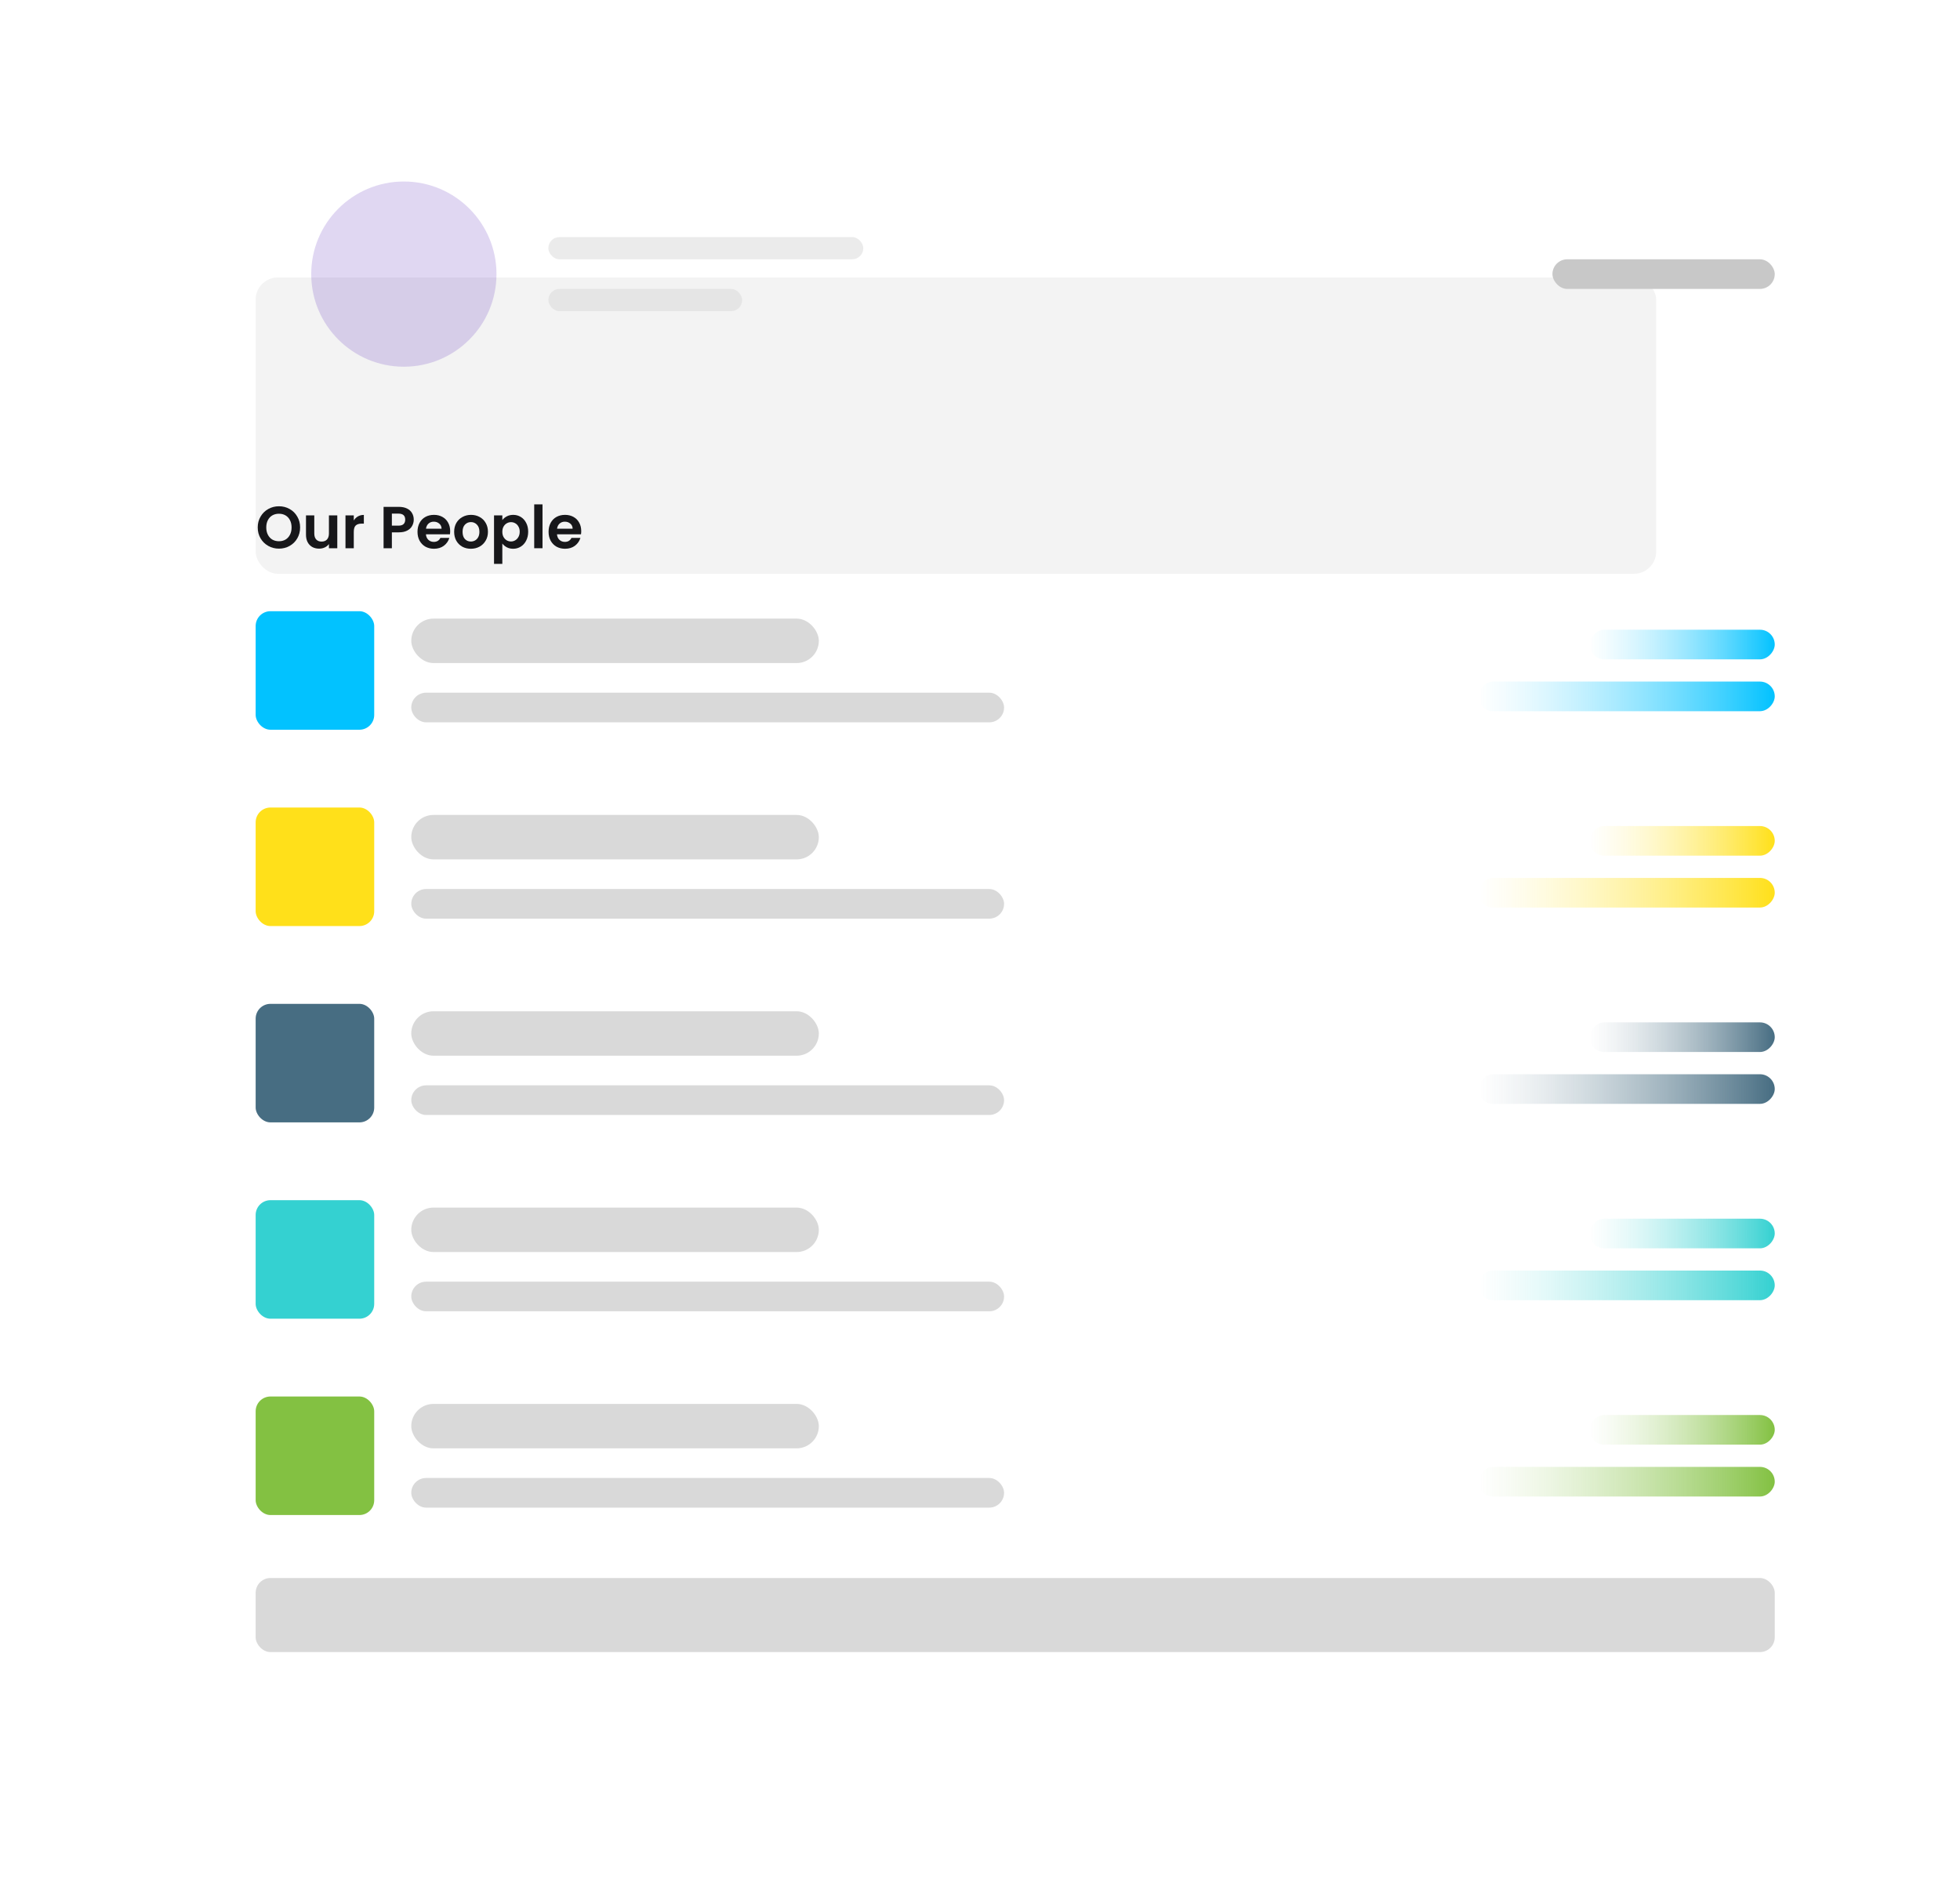 <svg width="529" height="510" viewBox="0 0 529 510" fill="none" xmlns="http://www.w3.org/2000/svg">
<g filter="url(#filter0_d_329_466)">
<rect x="49" y="14" width="450" height="450" rx="10" fill="white"/>
</g>
<path d="M156.875 143.376C156.875 143.696 156.854 143.984 156.811 144.24H150.331C150.384 144.88 150.608 145.381 151.003 145.744C151.398 146.107 151.883 146.288 152.459 146.288C153.291 146.288 153.883 145.931 154.235 145.216H156.651C156.395 146.069 155.904 146.773 155.179 147.328C154.454 147.872 153.563 148.144 152.507 148.144C151.654 148.144 150.886 147.957 150.203 147.584C149.531 147.2 149.003 146.661 148.619 145.968C148.246 145.275 148.059 144.475 148.059 143.568C148.059 142.651 148.246 141.845 148.619 141.152C148.992 140.459 149.515 139.925 150.187 139.552C150.859 139.179 151.632 138.992 152.507 138.992C153.35 138.992 154.102 139.173 154.763 139.536C155.435 139.899 155.952 140.416 156.315 141.088C156.688 141.749 156.875 142.512 156.875 143.376ZM154.555 142.736C154.544 142.16 154.336 141.701 153.931 141.36C153.526 141.008 153.03 140.832 152.443 140.832C151.888 140.832 151.419 141.003 151.035 141.344C150.662 141.675 150.432 142.139 150.347 142.736H154.555Z" fill="#18181B"/>
<path d="M146.422 136.16V148H144.182V136.16H146.422Z" fill="#18181B"/>
<path d="M135.578 140.416C135.866 140.011 136.261 139.675 136.762 139.408C137.274 139.131 137.856 138.992 138.506 138.992C139.264 138.992 139.946 139.179 140.554 139.552C141.173 139.925 141.658 140.459 142.01 141.152C142.373 141.835 142.554 142.629 142.554 143.536C142.554 144.443 142.373 145.248 142.01 145.952C141.658 146.645 141.173 147.184 140.554 147.568C139.946 147.952 139.264 148.144 138.506 148.144C137.856 148.144 137.28 148.011 136.778 147.744C136.288 147.477 135.888 147.141 135.578 146.736V152.224H133.338V139.136H135.578V140.416ZM140.266 143.536C140.266 143.003 140.154 142.544 139.93 142.16C139.717 141.765 139.429 141.467 139.066 141.264C138.714 141.061 138.33 140.96 137.914 140.96C137.509 140.96 137.125 141.067 136.762 141.28C136.41 141.483 136.122 141.781 135.898 142.176C135.685 142.571 135.578 143.035 135.578 143.568C135.578 144.101 135.685 144.565 135.898 144.96C136.122 145.355 136.41 145.659 136.762 145.872C137.125 146.075 137.509 146.176 137.914 146.176C138.33 146.176 138.714 146.069 139.066 145.856C139.429 145.643 139.717 145.339 139.93 144.944C140.154 144.549 140.266 144.08 140.266 143.536Z" fill="#18181B"/>
<path d="M127.071 148.144C126.218 148.144 125.45 147.957 124.767 147.584C124.085 147.2 123.546 146.661 123.151 145.968C122.767 145.275 122.575 144.475 122.575 143.568C122.575 142.661 122.773 141.861 123.167 141.168C123.573 140.475 124.122 139.941 124.815 139.568C125.509 139.184 126.282 138.992 127.135 138.992C127.989 138.992 128.762 139.184 129.455 139.568C130.149 139.941 130.693 140.475 131.087 141.168C131.493 141.861 131.695 142.661 131.695 143.568C131.695 144.475 131.487 145.275 131.071 145.968C130.666 146.661 130.111 147.2 129.407 147.584C128.714 147.957 127.935 148.144 127.071 148.144ZM127.071 146.192C127.477 146.192 127.855 146.096 128.207 145.904C128.57 145.701 128.858 145.403 129.071 145.008C129.285 144.613 129.391 144.133 129.391 143.568C129.391 142.725 129.167 142.08 128.719 141.632C128.282 141.173 127.743 140.944 127.103 140.944C126.463 140.944 125.925 141.173 125.487 141.632C125.061 142.08 124.847 142.725 124.847 143.568C124.847 144.411 125.055 145.061 125.471 145.52C125.898 145.968 126.431 146.192 127.071 146.192Z" fill="#18181B"/>
<path d="M121.5 143.376C121.5 143.696 121.479 143.984 121.436 144.24H114.956C115.009 144.88 115.233 145.381 115.628 145.744C116.023 146.107 116.508 146.288 117.084 146.288C117.916 146.288 118.508 145.931 118.86 145.216H121.276C121.02 146.069 120.529 146.773 119.804 147.328C119.079 147.872 118.188 148.144 117.132 148.144C116.279 148.144 115.511 147.957 114.828 147.584C114.156 147.2 113.628 146.661 113.244 145.968C112.871 145.275 112.684 144.475 112.684 143.568C112.684 142.651 112.871 141.845 113.244 141.152C113.617 140.459 114.14 139.925 114.812 139.552C115.484 139.179 116.257 138.992 117.132 138.992C117.975 138.992 118.727 139.173 119.388 139.536C120.06 139.899 120.577 140.416 120.94 141.088C121.313 141.749 121.5 142.512 121.5 143.376ZM119.18 142.736C119.169 142.16 118.961 141.701 118.556 141.36C118.151 141.008 117.655 140.832 117.068 140.832C116.513 140.832 116.044 141.003 115.66 141.344C115.287 141.675 115.057 142.139 114.972 142.736H119.18Z" fill="#18181B"/>
<path d="M111.67 140.288C111.67 140.885 111.526 141.445 111.238 141.968C110.961 142.491 110.518 142.912 109.91 143.232C109.313 143.552 108.555 143.712 107.638 143.712H105.766V148H103.526V136.832H107.638C108.502 136.832 109.238 136.981 109.846 137.28C110.454 137.579 110.907 137.989 111.206 138.512C111.515 139.035 111.67 139.627 111.67 140.288ZM107.542 141.904C108.161 141.904 108.619 141.765 108.918 141.488C109.217 141.2 109.366 140.8 109.366 140.288C109.366 139.2 108.758 138.656 107.542 138.656H105.766V141.904H107.542Z" fill="#18181B"/>
<path d="M95.485 140.512C95.773 140.043 96.146 139.675 96.605 139.408C97.074 139.141 97.607 139.008 98.205 139.008V141.36H97.613C96.909 141.36 96.375 141.525 96.013 141.856C95.661 142.187 95.485 142.763 95.485 143.584V148H93.245V139.136H95.485V140.512Z" fill="#18181B"/>
<path d="M91.034 139.136V148H88.778V146.88C88.49 147.264 88.112 147.568 87.642 147.792C87.184 148.005 86.682 148.112 86.138 148.112C85.445 148.112 84.832 147.968 84.298 147.68C83.765 147.381 83.344 146.949 83.034 146.384C82.736 145.808 82.586 145.125 82.586 144.336V139.136H84.826V144.016C84.826 144.72 85.002 145.264 85.354 145.648C85.706 146.021 86.186 146.208 86.794 146.208C87.413 146.208 87.898 146.021 88.25 145.648C88.602 145.264 88.778 144.72 88.778 144.016V139.136H91.034Z" fill="#18181B"/>
<path d="M75.288 148.112C74.243 148.112 73.283 147.867 72.408 147.376C71.533 146.885 70.84 146.208 70.328 145.344C69.816 144.469 69.56 143.483 69.56 142.384C69.56 141.296 69.816 140.32 70.328 139.456C70.84 138.581 71.533 137.899 72.408 137.408C73.283 136.917 74.243 136.672 75.288 136.672C76.344 136.672 77.304 136.917 78.168 137.408C79.043 137.899 79.731 138.581 80.232 139.456C80.744 140.32 81 141.296 81 142.384C81 143.483 80.744 144.469 80.232 145.344C79.731 146.208 79.043 146.885 78.168 147.376C77.293 147.867 76.333 148.112 75.288 148.112ZM75.288 146.112C75.96 146.112 76.552 145.963 77.064 145.664C77.576 145.355 77.976 144.917 78.264 144.352C78.552 143.787 78.696 143.131 78.696 142.384C78.696 141.637 78.552 140.987 78.264 140.432C77.976 139.867 77.576 139.435 77.064 139.136C76.552 138.837 75.96 138.688 75.288 138.688C74.616 138.688 74.019 138.837 73.496 139.136C72.984 139.435 72.584 139.867 72.296 140.432C72.008 140.987 71.864 141.637 71.864 142.384C71.864 143.131 72.008 143.787 72.296 144.352C72.584 144.917 72.984 145.355 73.496 145.664C74.019 145.963 74.616 146.112 75.288 146.112Z" fill="#18181B"/>
<g opacity="0.05" filter="url(#filter1_dd_329_466)">
<rect x="69" y="34" width="378" height="80" rx="6" fill="black"/>
</g>
<rect x="419" y="70" width="60" height="8" rx="4" fill="#C8C8C8"/>
<circle opacity="0.2" cx="109" cy="74" r="25" fill="#6539C0"/>
<rect opacity="0.5" x="148" y="78" width="52.308" height="6" rx="3" fill="#D9D9D9"/>
<rect opacity="0.5" x="148" y="64" width="85" height="6" rx="3" fill="#D9D9D9"/>
<rect x="111" y="167" width="110" height="12" rx="6" fill="#D9D9D9"/>
<rect x="111" y="187" width="160" height="8" rx="4" fill="#D9D9D9"/>
<rect width="50" height="8" rx="4" transform="matrix(-1 0 0 1 479 170)" fill="url(#paint0_linear_329_466)"/>
<rect width="80" height="8" rx="4" transform="matrix(-1 0 0 1 479 184)" fill="url(#paint1_linear_329_466)"/>
<rect x="69" y="165" width="32" height="32" rx="4" fill="#02C2FF"/>
<rect x="111" y="273" width="110" height="12" rx="6" fill="#D9D9D9"/>
<rect x="111" y="293" width="160" height="8" rx="4" fill="#D9D9D9"/>
<rect width="50" height="8" rx="4" transform="matrix(-1 0 0 1 479 276)" fill="url(#paint2_linear_329_466)"/>
<rect width="80" height="8" rx="4" transform="matrix(-1 0 0 1 479 290)" fill="url(#paint3_linear_329_466)"/>
<rect x="69" y="271" width="32" height="32" rx="4" fill="#476D82"/>
<rect x="111" y="379" width="110" height="12" rx="6" fill="#D9D9D9"/>
<rect x="111" y="399" width="160" height="8" rx="4" fill="#D9D9D9"/>
<rect width="50" height="8" rx="4" transform="matrix(-1 0 0 1 479 382)" fill="url(#paint4_linear_329_466)"/>
<rect width="80" height="8" rx="4" transform="matrix(-1 0 0 1 479 396)" fill="url(#paint5_linear_329_466)"/>
<rect x="69" y="377" width="32" height="32" rx="4" fill="#83C142"/>
<rect x="69" y="426" width="410" height="20" rx="4" fill="#D9D9D9"/>
<rect x="111" y="220" width="110" height="12" rx="6" fill="#D9D9D9"/>
<rect x="111" y="240" width="160" height="8" rx="4" fill="#D9D9D9"/>
<rect width="50" height="8" rx="4" transform="matrix(-1 0 0 1 479 223)" fill="url(#paint6_linear_329_466)"/>
<rect width="80" height="8" rx="4" transform="matrix(-1 0 0 1 479 237)" fill="url(#paint7_linear_329_466)"/>
<rect x="69" y="218" width="32" height="32" rx="4" fill="#FFE01A"/>
<rect x="111" y="326" width="110" height="12" rx="6" fill="#D9D9D9"/>
<rect x="111" y="346" width="160" height="8" rx="4" fill="#D9D9D9"/>
<rect width="50" height="8" rx="4" transform="matrix(-1 0 0 1 479 329)" fill="url(#paint8_linear_329_466)"/>
<rect width="80" height="8" rx="4" transform="matrix(-1 0 0 1 479 343)" fill="url(#paint9_linear_329_466)"/>
<rect x="69" y="324" width="32" height="32" rx="4" fill="#34D1D1"/>
<defs>
<filter id="filter0_d_329_466" x="19" y="0" width="510" height="510" filterUnits="userSpaceOnUse" color-interpolation-filters="sRGB">
<feFlood flood-opacity="0" result="BackgroundImageFix"/>
<feColorMatrix in="SourceAlpha" type="matrix" values="0 0 0 0 0 0 0 0 0 0 0 0 0 0 0 0 0 0 127 0" result="hardAlpha"/>
<feMorphology radius="10" operator="dilate" in="SourceAlpha" result="effect1_dropShadow_329_466"/>
<feOffset dy="16"/>
<feGaussianBlur stdDeviation="10"/>
<feComposite in2="hardAlpha" operator="out"/>
<feColorMatrix type="matrix" values="0 0 0 0 0.004 0 0 0 0 0.063 0 0 0 0 0.239 0 0 0 0.1 0"/>
<feBlend mode="normal" in2="BackgroundImageFix" result="effect1_dropShadow_329_466"/>
<feBlend mode="normal" in="SourceGraphic" in2="effect1_dropShadow_329_466" result="shape"/>
</filter>
<filter id="filter1_dd_329_466" x="0.427" y="1.518" width="515.145" height="217.145" filterUnits="userSpaceOnUse" color-interpolation-filters="sRGB">
<feFlood flood-opacity="0" result="BackgroundImageFix"/>
<feColorMatrix in="SourceAlpha" type="matrix" values="0 0 0 0 0 0 0 0 0 0 0 0 0 0 0 0 0 0 127 0" result="hardAlpha"/>
<feOffset dy="4.812"/>
<feGaussianBlur stdDeviation="2.406"/>
<feComposite in2="hardAlpha" operator="out"/>
<feColorMatrix type="matrix" values="0 0 0 0 0 0 0 0 0 0 0 0 0 0 0 0 0 0 0.03 0"/>
<feBlend mode="normal" in2="BackgroundImageFix" result="effect1_dropShadow_329_466"/>
<feColorMatrix in="SourceAlpha" type="matrix" values="0 0 0 0 0 0 0 0 0 0 0 0 0 0 0 0 0 0 127 0" result="hardAlpha"/>
<feOffset dy="36.091"/>
<feGaussianBlur stdDeviation="34.286"/>
<feComposite in2="hardAlpha" operator="out"/>
<feColorMatrix type="matrix" values="0 0 0 0 0.038 0 0 0 0 0.029 0 0 0 0 0.146 0 0 0 0.14 0"/>
<feBlend mode="normal" in2="effect1_dropShadow_329_466" result="effect2_dropShadow_329_466"/>
<feBlend mode="normal" in="SourceGraphic" in2="effect2_dropShadow_329_466" result="shape"/>
</filter>
<linearGradient id="paint0_linear_329_466" x1="0" y1="4" x2="50" y2="4" gradientUnits="userSpaceOnUse">
<stop stop-color="#02C2FF"/>
<stop offset="1" stop-color="white" stop-opacity="0.5"/>
</linearGradient>
<linearGradient id="paint1_linear_329_466" x1="0" y1="4" x2="80" y2="4" gradientUnits="userSpaceOnUse">
<stop stop-color="#02C2FF"/>
<stop offset="1" stop-color="white" stop-opacity="0.5"/>
</linearGradient>
<linearGradient id="paint2_linear_329_466" x1="0" y1="4" x2="50" y2="4" gradientUnits="userSpaceOnUse">
<stop stop-color="#476D82"/>
<stop offset="1" stop-color="white" stop-opacity="0.5"/>
</linearGradient>
<linearGradient id="paint3_linear_329_466" x1="0" y1="4" x2="80" y2="4" gradientUnits="userSpaceOnUse">
<stop stop-color="#476D82"/>
<stop offset="1" stop-color="white" stop-opacity="0.5"/>
</linearGradient>
<linearGradient id="paint4_linear_329_466" x1="0" y1="4" x2="50" y2="4" gradientUnits="userSpaceOnUse">
<stop stop-color="#83C142"/>
<stop offset="1" stop-color="white" stop-opacity="0.5"/>
</linearGradient>
<linearGradient id="paint5_linear_329_466" x1="0" y1="4" x2="80" y2="4" gradientUnits="userSpaceOnUse">
<stop stop-color="#83C142"/>
<stop offset="1" stop-color="white" stop-opacity="0.5"/>
</linearGradient>
<linearGradient id="paint6_linear_329_466" x1="0" y1="4" x2="50" y2="4" gradientUnits="userSpaceOnUse">
<stop stop-color="#FFE01A"/>
<stop offset="1" stop-color="white" stop-opacity="0.5"/>
</linearGradient>
<linearGradient id="paint7_linear_329_466" x1="0" y1="4" x2="80" y2="4" gradientUnits="userSpaceOnUse">
<stop stop-color="#FFE01A"/>
<stop offset="1" stop-color="white" stop-opacity="0.5"/>
</linearGradient>
<linearGradient id="paint8_linear_329_466" x1="0" y1="4" x2="50" y2="4" gradientUnits="userSpaceOnUse">
<stop stop-color="#34D1D1"/>
<stop offset="1" stop-color="white" stop-opacity="0.5"/>
</linearGradient>
<linearGradient id="paint9_linear_329_466" x1="0" y1="4" x2="80" y2="4" gradientUnits="userSpaceOnUse">
<stop stop-color="#34D1D1"/>
<stop offset="1" stop-color="white" stop-opacity="0.5"/>
</linearGradient>
</defs>
</svg>
